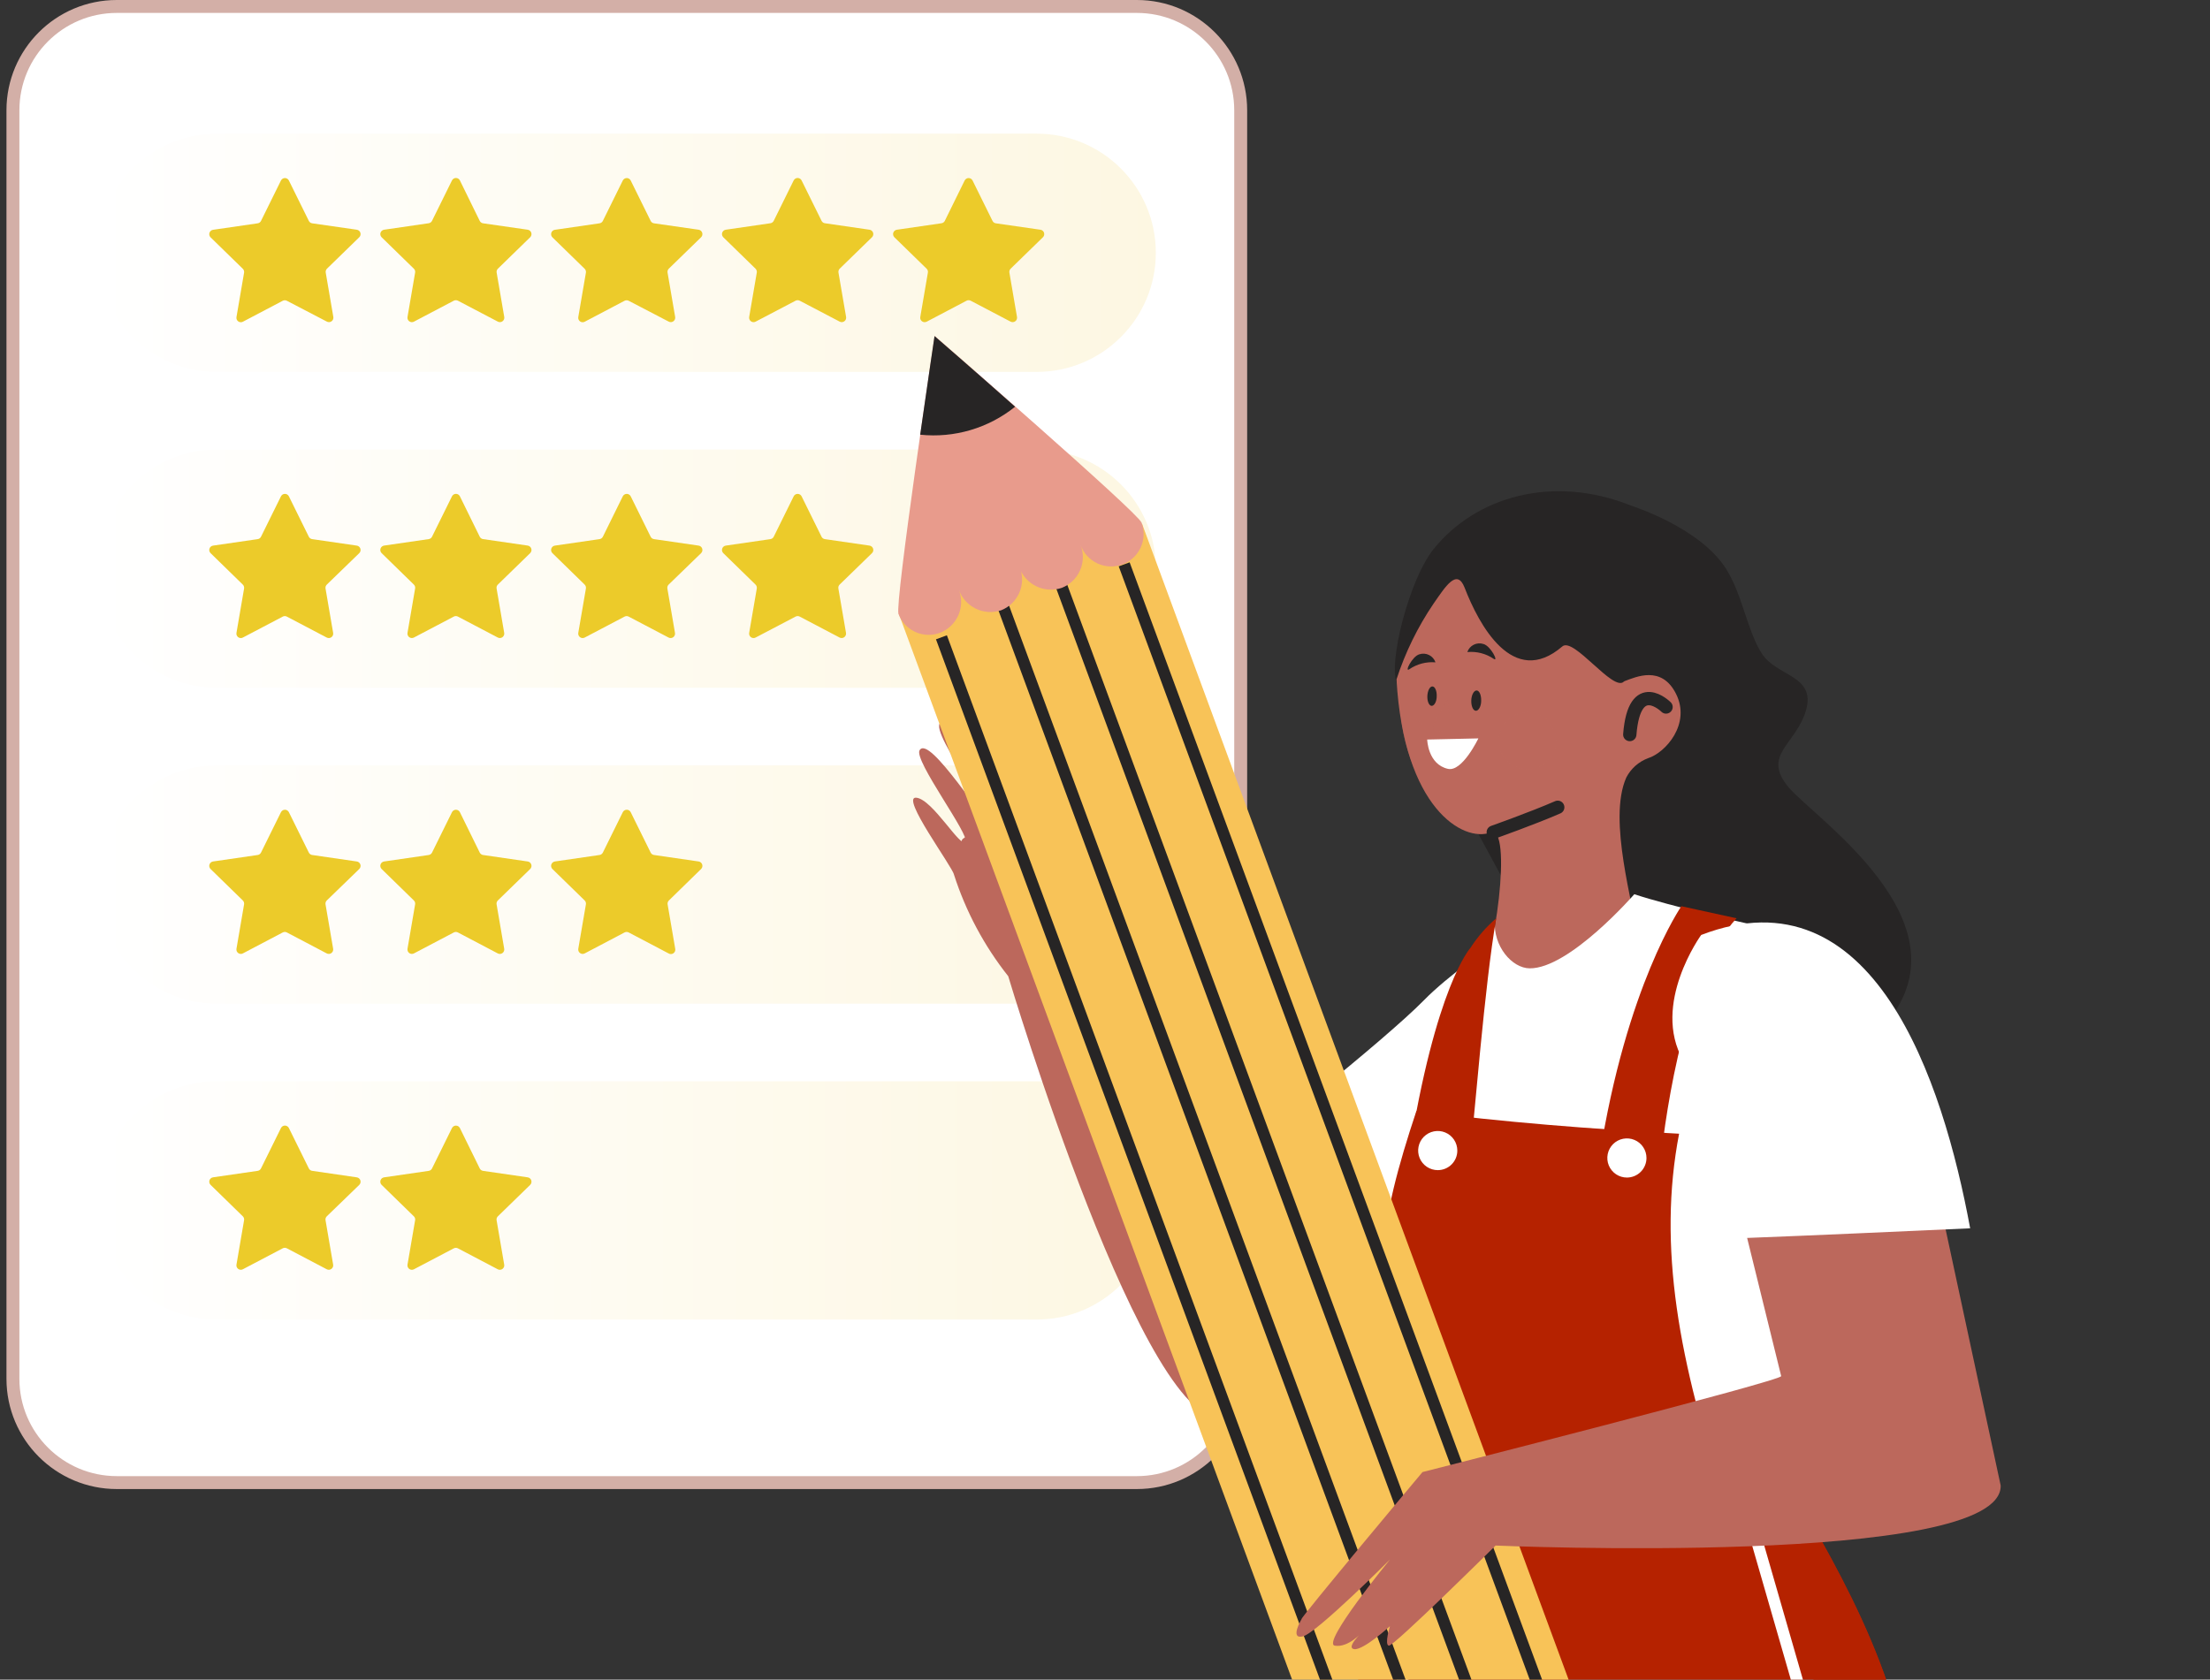 <svg width="171" height="130" viewBox="0 0 171 130" fill="none" xmlns="http://www.w3.org/2000/svg">
<rect x="0" y="0" width="171" height="130" fill="#333333" stroke="none"/>
<path d="M9.039 0.5H87.961C92.401 0.5 96 4.099 96 8.539V106.709C96 111.149 92.401 114.749 87.961 114.749H9.039C4.599 114.749 1 111.149 1 106.709V8.539C1 4.099 4.599 0.5 9.039 0.5Z" fill="white" stroke="#D3AFA7"/>
<path d="M80.21 10.344H16.788C11.695 10.344 7.566 14.472 7.566 19.565C7.566 24.657 11.695 28.785 16.788 28.785H80.21C85.303 28.785 89.432 24.657 89.432 19.565C89.432 14.472 85.303 10.344 80.21 10.344Z" fill="url(#paint0_linear_498_48809)"/>
<path d="M27.797 18.364C27.843 18.32 27.875 18.263 27.891 18.201C27.906 18.139 27.904 18.074 27.884 18.013C27.864 17.953 27.828 17.899 27.779 17.857C27.73 17.816 27.671 17.79 27.607 17.78L24.158 17.285C24.102 17.277 24.049 17.256 24.003 17.224C23.958 17.191 23.921 17.148 23.896 17.097L22.353 13.972C22.325 13.915 22.281 13.867 22.227 13.833C22.172 13.799 22.11 13.781 22.046 13.781C21.982 13.781 21.92 13.799 21.865 13.833C21.811 13.867 21.767 13.915 21.739 13.972L20.196 17.097C20.171 17.148 20.134 17.191 20.089 17.224C20.043 17.256 19.99 17.277 19.934 17.285L16.485 17.786C16.422 17.795 16.362 17.822 16.313 17.863C16.264 17.904 16.228 17.958 16.208 18.019C16.189 18.079 16.186 18.144 16.201 18.206C16.217 18.268 16.249 18.325 16.294 18.37L18.787 20.802C18.827 20.841 18.856 20.889 18.873 20.941C18.89 20.994 18.895 21.05 18.886 21.105L18.297 24.541C18.286 24.604 18.293 24.668 18.317 24.727C18.341 24.786 18.381 24.837 18.433 24.875C18.484 24.912 18.545 24.935 18.609 24.939C18.672 24.944 18.736 24.931 18.792 24.902L21.878 23.279C21.927 23.254 21.982 23.24 22.037 23.24C22.092 23.24 22.146 23.254 22.196 23.279L25.296 24.894C25.352 24.923 25.416 24.936 25.479 24.932C25.543 24.927 25.604 24.904 25.655 24.867C25.707 24.829 25.747 24.778 25.771 24.719C25.795 24.66 25.802 24.596 25.792 24.533L25.203 21.097C25.194 21.042 25.198 20.986 25.215 20.933C25.232 20.881 25.262 20.833 25.301 20.794L27.797 18.364Z" fill="#ECCB2A"/>
<path d="M41.022 18.364C41.067 18.32 41.099 18.263 41.115 18.201C41.13 18.139 41.128 18.074 41.108 18.014C41.089 17.953 41.052 17.899 41.004 17.858C40.955 17.816 40.896 17.79 40.833 17.78L37.382 17.284C37.327 17.277 37.273 17.256 37.228 17.223C37.182 17.191 37.145 17.147 37.12 17.097L35.585 13.966C35.557 13.909 35.513 13.861 35.459 13.827C35.405 13.793 35.342 13.775 35.279 13.775C35.215 13.775 35.152 13.793 35.098 13.827C35.044 13.861 35 13.909 34.972 13.966L33.429 17.091C33.404 17.142 33.367 17.185 33.322 17.218C33.276 17.251 33.223 17.272 33.167 17.279L29.718 17.78C29.655 17.79 29.596 17.816 29.547 17.858C29.498 17.899 29.462 17.953 29.442 18.014C29.423 18.074 29.421 18.139 29.436 18.201C29.451 18.263 29.483 18.32 29.529 18.364L32.022 20.796C32.062 20.835 32.092 20.883 32.109 20.936C32.126 20.988 32.13 21.045 32.12 21.099L31.531 24.535C31.52 24.598 31.528 24.663 31.552 24.722C31.576 24.781 31.616 24.832 31.667 24.869C31.719 24.907 31.78 24.929 31.843 24.934C31.907 24.939 31.971 24.926 32.027 24.896L35.113 23.273C35.162 23.248 35.217 23.235 35.272 23.235C35.327 23.235 35.382 23.248 35.431 23.273L38.52 24.893C38.576 24.923 38.64 24.937 38.704 24.932C38.767 24.928 38.829 24.905 38.88 24.868C38.932 24.83 38.972 24.779 38.997 24.72C39.021 24.66 39.028 24.596 39.017 24.533L38.428 21.097C38.418 21.042 38.422 20.986 38.439 20.933C38.456 20.88 38.486 20.832 38.526 20.794L41.022 18.364Z" fill="#ECCB2A"/>
<path d="M54.247 18.364C54.293 18.32 54.325 18.263 54.34 18.201C54.355 18.139 54.353 18.074 54.333 18.013C54.313 17.953 54.277 17.899 54.228 17.857C54.179 17.816 54.12 17.79 54.057 17.78L50.608 17.285C50.552 17.278 50.498 17.257 50.453 17.224C50.407 17.191 50.37 17.148 50.345 17.097L48.802 13.972C48.774 13.915 48.73 13.867 48.676 13.833C48.622 13.799 48.559 13.781 48.495 13.781C48.431 13.781 48.369 13.799 48.315 13.833C48.26 13.867 48.217 13.915 48.188 13.972L46.646 17.097C46.621 17.148 46.584 17.191 46.538 17.224C46.492 17.256 46.439 17.277 46.383 17.285L42.933 17.786C42.87 17.795 42.81 17.822 42.762 17.863C42.713 17.904 42.677 17.958 42.657 18.019C42.638 18.08 42.635 18.145 42.651 18.207C42.666 18.269 42.698 18.325 42.744 18.37L45.237 20.802C45.276 20.841 45.306 20.889 45.323 20.941C45.34 20.994 45.344 21.05 45.335 21.105L44.745 24.541C44.734 24.604 44.741 24.669 44.765 24.728C44.789 24.787 44.829 24.838 44.881 24.876C44.933 24.913 44.994 24.936 45.058 24.94C45.121 24.945 45.185 24.931 45.242 24.902L48.326 23.279C48.376 23.254 48.43 23.24 48.486 23.24C48.541 23.24 48.596 23.254 48.645 23.279L51.745 24.894C51.801 24.923 51.865 24.936 51.929 24.932C51.992 24.927 52.053 24.904 52.105 24.867C52.156 24.829 52.196 24.778 52.22 24.719C52.245 24.66 52.252 24.596 52.241 24.533L51.652 21.097C51.643 21.042 51.647 20.986 51.664 20.933C51.681 20.881 51.711 20.833 51.75 20.794L54.247 18.364Z" fill="#ECCB2A"/>
<path d="M67.469 18.364C67.515 18.319 67.547 18.263 67.563 18.201C67.578 18.139 67.576 18.074 67.556 18.013C67.536 17.953 67.5 17.898 67.451 17.857C67.403 17.816 67.344 17.789 67.28 17.78L63.83 17.279C63.774 17.272 63.721 17.251 63.675 17.218C63.63 17.185 63.593 17.142 63.568 17.091L62.025 13.966C61.997 13.909 61.953 13.861 61.899 13.827C61.844 13.793 61.782 13.775 61.718 13.775C61.654 13.775 61.591 13.793 61.537 13.827C61.483 13.861 61.439 13.909 61.411 13.966L59.868 17.091C59.843 17.142 59.806 17.185 59.761 17.218C59.715 17.251 59.661 17.272 59.606 17.279L56.157 17.78C56.093 17.789 56.034 17.816 55.985 17.857C55.936 17.898 55.9 17.952 55.88 18.013C55.86 18.073 55.858 18.139 55.873 18.201C55.888 18.262 55.921 18.319 55.966 18.364L58.459 20.796C58.498 20.835 58.528 20.883 58.545 20.936C58.562 20.988 58.566 21.044 58.557 21.099L57.968 24.535C57.958 24.598 57.965 24.662 57.989 24.721C58.013 24.78 58.053 24.831 58.105 24.869C58.156 24.907 58.217 24.929 58.281 24.934C58.344 24.938 58.408 24.925 58.464 24.896L61.559 23.273C61.608 23.248 61.663 23.235 61.718 23.235C61.774 23.235 61.829 23.248 61.878 23.273L64.97 24.893C65.027 24.923 65.091 24.936 65.154 24.932C65.218 24.927 65.279 24.905 65.331 24.867C65.383 24.83 65.423 24.779 65.447 24.719C65.471 24.66 65.478 24.595 65.467 24.532L64.877 21.096C64.868 21.042 64.872 20.986 64.889 20.933C64.906 20.88 64.936 20.832 64.975 20.793L67.469 18.364Z" fill="#ECCB2A"/>
<path d="M80.696 18.365C80.742 18.32 80.774 18.264 80.789 18.202C80.805 18.14 80.802 18.075 80.783 18.014C80.763 17.953 80.727 17.899 80.678 17.858C80.629 17.817 80.57 17.79 80.507 17.781L77.058 17.285C77.002 17.278 76.949 17.257 76.903 17.224C76.858 17.191 76.821 17.148 76.796 17.097L75.253 13.972C75.225 13.915 75.181 13.867 75.127 13.833C75.073 13.799 75.01 13.781 74.947 13.781C74.883 13.781 74.82 13.799 74.766 13.833C74.712 13.867 74.668 13.915 74.64 13.972L73.106 17.092C73.082 17.142 73.045 17.186 72.999 17.219C72.953 17.251 72.9 17.272 72.844 17.28L69.394 17.781C69.331 17.79 69.271 17.817 69.223 17.858C69.174 17.899 69.138 17.953 69.118 18.014C69.099 18.075 69.096 18.14 69.112 18.202C69.127 18.264 69.159 18.32 69.205 18.365L71.698 20.797C71.737 20.836 71.767 20.883 71.784 20.936C71.802 20.989 71.805 21.045 71.796 21.1L71.207 24.536C71.196 24.599 71.203 24.664 71.227 24.723C71.251 24.782 71.291 24.833 71.343 24.871C71.395 24.909 71.456 24.931 71.52 24.935C71.584 24.94 71.647 24.927 71.704 24.897L74.788 23.274C74.838 23.249 74.892 23.235 74.948 23.235C75.003 23.235 75.058 23.249 75.107 23.274L78.195 24.894C78.252 24.924 78.316 24.937 78.379 24.932C78.443 24.927 78.504 24.905 78.555 24.867C78.607 24.83 78.647 24.779 78.671 24.72C78.695 24.661 78.702 24.596 78.691 24.533L78.102 21.097C78.093 21.043 78.097 20.986 78.114 20.934C78.131 20.881 78.161 20.833 78.201 20.794L80.696 18.365Z" fill="#ECCB2A"/>
<path d="M80.21 34.793H16.788C11.695 34.793 7.566 38.921 7.566 44.014C7.566 49.106 11.695 53.235 16.788 53.235H80.21C85.303 53.235 89.432 49.106 89.432 44.014C89.432 38.921 85.303 34.793 80.21 34.793Z" fill="url(#paint1_linear_498_48809)"/>
<path d="M27.797 42.813C27.843 42.768 27.875 42.712 27.891 42.65C27.906 42.588 27.904 42.523 27.884 42.462C27.864 42.401 27.828 42.347 27.779 42.306C27.73 42.265 27.671 42.238 27.607 42.229L24.158 41.728C24.102 41.721 24.049 41.7 24.003 41.668C23.958 41.636 23.921 41.592 23.896 41.542L22.353 38.415C22.325 38.358 22.281 38.31 22.227 38.276C22.172 38.242 22.11 38.225 22.046 38.225C21.982 38.225 21.92 38.242 21.865 38.276C21.811 38.31 21.767 38.358 21.739 38.415L20.196 41.542C20.171 41.592 20.134 41.636 20.089 41.668C20.043 41.7 19.99 41.721 19.934 41.728L16.485 42.229C16.422 42.238 16.362 42.265 16.313 42.306C16.264 42.347 16.228 42.401 16.208 42.462C16.189 42.523 16.186 42.588 16.201 42.65C16.217 42.712 16.249 42.768 16.294 42.813L18.787 45.246C18.827 45.285 18.856 45.333 18.873 45.386C18.89 45.439 18.895 45.495 18.886 45.55L18.297 48.984C18.285 49.047 18.292 49.112 18.316 49.171C18.34 49.231 18.38 49.282 18.432 49.32C18.483 49.357 18.545 49.38 18.608 49.384C18.672 49.389 18.736 49.375 18.792 49.345L21.878 47.724C21.927 47.698 21.982 47.684 22.037 47.684C22.092 47.684 22.147 47.698 22.196 47.724L25.281 49.345C25.338 49.375 25.401 49.389 25.465 49.384C25.529 49.38 25.59 49.357 25.642 49.32C25.694 49.282 25.734 49.231 25.758 49.171C25.782 49.112 25.788 49.047 25.777 48.984L25.188 45.55C25.179 45.495 25.183 45.439 25.2 45.386C25.218 45.333 25.247 45.285 25.287 45.246L27.797 42.813Z" fill="#ECCB2A"/>
<path d="M41.022 42.811C41.067 42.767 41.099 42.71 41.115 42.648C41.13 42.586 41.128 42.522 41.108 42.461C41.089 42.4 41.052 42.346 41.004 42.305C40.955 42.264 40.896 42.237 40.833 42.227L37.382 41.726C37.327 41.719 37.273 41.699 37.228 41.666C37.182 41.634 37.145 41.59 37.12 41.54L35.585 38.414C35.557 38.356 35.513 38.308 35.459 38.274C35.405 38.241 35.342 38.223 35.279 38.223C35.215 38.223 35.152 38.241 35.098 38.274C35.044 38.308 35 38.356 34.972 38.414L33.429 41.54C33.404 41.59 33.367 41.634 33.322 41.666C33.276 41.699 33.223 41.719 33.167 41.726L29.718 42.227C29.655 42.237 29.596 42.264 29.547 42.305C29.498 42.346 29.462 42.4 29.442 42.461C29.423 42.522 29.421 42.586 29.436 42.648C29.451 42.71 29.483 42.767 29.529 42.811L32.022 45.245C32.062 45.283 32.092 45.331 32.109 45.384C32.126 45.437 32.13 45.493 32.12 45.548L31.531 48.983C31.52 49.045 31.527 49.11 31.551 49.17C31.575 49.229 31.614 49.28 31.666 49.318C31.718 49.356 31.779 49.378 31.843 49.382C31.907 49.387 31.971 49.373 32.027 49.343L35.113 47.722C35.162 47.696 35.217 47.682 35.272 47.682C35.328 47.682 35.382 47.696 35.431 47.722L38.516 49.343C38.572 49.373 38.636 49.387 38.7 49.382C38.764 49.377 38.825 49.355 38.877 49.318C38.928 49.28 38.968 49.229 38.993 49.17C39.017 49.11 39.024 49.046 39.013 48.983L38.424 45.548C38.414 45.493 38.418 45.437 38.435 45.384C38.452 45.331 38.482 45.283 38.522 45.245L41.022 42.811Z" fill="#ECCB2A"/>
<path d="M54.247 42.813C54.293 42.768 54.325 42.712 54.34 42.65C54.355 42.588 54.353 42.523 54.333 42.462C54.313 42.401 54.277 42.347 54.228 42.306C54.179 42.265 54.12 42.238 54.057 42.229L50.608 41.728C50.552 41.721 50.499 41.701 50.453 41.668C50.407 41.636 50.37 41.592 50.345 41.542L48.802 38.415C48.774 38.358 48.73 38.31 48.676 38.276C48.622 38.242 48.559 38.225 48.495 38.225C48.431 38.225 48.369 38.242 48.315 38.276C48.26 38.31 48.217 38.358 48.188 38.415L46.646 41.542C46.621 41.592 46.584 41.636 46.538 41.668C46.492 41.7 46.439 41.721 46.383 41.728L42.933 42.229C42.87 42.239 42.81 42.265 42.762 42.306C42.713 42.348 42.677 42.402 42.657 42.462C42.638 42.523 42.635 42.588 42.651 42.65C42.666 42.712 42.698 42.768 42.744 42.813L45.237 45.246C45.276 45.285 45.306 45.333 45.323 45.386C45.34 45.439 45.344 45.495 45.335 45.55L44.745 48.984C44.734 49.047 44.741 49.112 44.765 49.171C44.789 49.23 44.829 49.282 44.881 49.319C44.933 49.357 44.994 49.379 45.058 49.384C45.121 49.388 45.185 49.375 45.242 49.345L48.326 47.724C48.375 47.698 48.43 47.684 48.486 47.684C48.541 47.684 48.596 47.698 48.645 47.724L51.731 49.345C51.787 49.375 51.851 49.389 51.915 49.384C51.978 49.38 52.04 49.357 52.091 49.32C52.143 49.282 52.183 49.231 52.207 49.171C52.231 49.112 52.238 49.047 52.227 48.984L51.638 45.55C51.628 45.495 51.633 45.439 51.65 45.386C51.667 45.333 51.696 45.285 51.736 45.246L54.247 42.813Z" fill="#ECCB2A"/>
<path d="M67.469 42.813C67.515 42.768 67.547 42.712 67.563 42.65C67.578 42.588 67.576 42.523 67.556 42.462C67.536 42.402 67.5 42.348 67.451 42.306C67.403 42.265 67.344 42.239 67.28 42.229L63.83 41.728C63.774 41.721 63.721 41.7 63.675 41.668C63.63 41.636 63.593 41.592 63.568 41.542L62.025 38.415C61.997 38.358 61.953 38.31 61.899 38.276C61.844 38.242 61.782 38.225 61.718 38.225C61.654 38.225 61.591 38.242 61.537 38.276C61.483 38.31 61.439 38.358 61.411 38.415L59.868 41.542C59.843 41.592 59.806 41.636 59.76 41.668C59.715 41.7 59.661 41.721 59.606 41.728L56.157 42.229C56.093 42.238 56.034 42.265 55.985 42.306C55.936 42.347 55.9 42.401 55.88 42.462C55.86 42.523 55.858 42.588 55.873 42.65C55.888 42.712 55.921 42.768 55.966 42.813L58.459 45.246C58.498 45.285 58.528 45.333 58.545 45.386C58.562 45.439 58.566 45.495 58.557 45.55L57.968 48.984C57.957 49.047 57.964 49.112 57.988 49.171C58.012 49.231 58.052 49.282 58.104 49.32C58.155 49.357 58.217 49.38 58.28 49.384C58.344 49.389 58.408 49.375 58.464 49.345L61.559 47.722C61.608 47.696 61.663 47.683 61.718 47.683C61.774 47.683 61.829 47.696 61.878 47.722L64.962 49.344C65.019 49.373 65.083 49.387 65.146 49.382C65.21 49.378 65.271 49.355 65.323 49.318C65.375 49.28 65.415 49.229 65.439 49.17C65.463 49.111 65.47 49.046 65.46 48.983L64.869 45.548C64.86 45.494 64.864 45.438 64.881 45.385C64.898 45.332 64.928 45.284 64.968 45.245L67.469 42.813Z" fill="#ECCB2A"/>
<path d="M80.21 59.24H16.788C11.695 59.24 7.566 63.368 7.566 68.461C7.566 73.554 11.695 77.682 16.788 77.682H80.21C85.303 77.682 89.432 73.554 89.432 68.461C89.432 63.368 85.303 59.24 80.21 59.24Z" fill="url(#paint2_linear_498_48809)"/>
<path d="M27.797 67.26C27.843 67.216 27.875 67.159 27.891 67.097C27.906 67.035 27.904 66.97 27.884 66.909C27.864 66.849 27.828 66.794 27.779 66.753C27.73 66.712 27.671 66.686 27.607 66.676L24.158 66.175C24.102 66.168 24.049 66.147 24.004 66.114C23.958 66.081 23.921 66.038 23.896 65.988L22.353 62.863C22.325 62.805 22.281 62.757 22.227 62.723C22.172 62.69 22.11 62.672 22.046 62.672C21.982 62.672 21.92 62.69 21.865 62.723C21.811 62.757 21.767 62.805 21.739 62.863L20.196 65.988C20.171 66.038 20.134 66.081 20.088 66.114C20.043 66.147 19.99 66.168 19.934 66.175L16.485 66.676C16.422 66.686 16.362 66.712 16.313 66.753C16.264 66.794 16.228 66.849 16.208 66.909C16.189 66.97 16.186 67.035 16.201 67.097C16.217 67.159 16.249 67.216 16.294 67.26L18.787 69.692C18.827 69.731 18.856 69.779 18.873 69.832C18.89 69.885 18.895 69.941 18.886 69.996L18.297 73.431C18.286 73.494 18.293 73.559 18.317 73.618C18.341 73.677 18.381 73.728 18.433 73.766C18.484 73.803 18.545 73.825 18.609 73.83C18.672 73.835 18.736 73.822 18.792 73.792L21.878 72.169C21.927 72.144 21.982 72.13 22.037 72.13C22.092 72.13 22.147 72.144 22.196 72.169L25.281 73.792C25.338 73.822 25.401 73.835 25.465 73.83C25.529 73.825 25.589 73.803 25.641 73.766C25.692 73.728 25.733 73.677 25.757 73.618C25.781 73.559 25.788 73.494 25.777 73.431L25.188 69.996C25.179 69.941 25.183 69.885 25.2 69.832C25.218 69.779 25.247 69.731 25.287 69.692L27.797 67.26Z" fill="#ECCB2A"/>
<path d="M41.022 67.26C41.067 67.216 41.099 67.159 41.115 67.098C41.13 67.036 41.128 66.971 41.108 66.91C41.089 66.849 41.052 66.795 41.004 66.754C40.955 66.713 40.896 66.686 40.833 66.677L37.382 66.176C37.327 66.168 37.274 66.147 37.228 66.114C37.182 66.082 37.145 66.038 37.12 65.988L35.585 62.863C35.557 62.806 35.513 62.757 35.459 62.724C35.405 62.69 35.342 62.672 35.279 62.672C35.215 62.672 35.152 62.69 35.098 62.724C35.044 62.757 35 62.806 34.972 62.863L33.429 65.988C33.404 66.038 33.367 66.082 33.321 66.114C33.276 66.147 33.223 66.168 33.167 66.176L29.718 66.677C29.655 66.686 29.596 66.713 29.547 66.754C29.498 66.795 29.462 66.849 29.442 66.91C29.423 66.971 29.421 67.036 29.436 67.098C29.451 67.159 29.483 67.216 29.529 67.26L32.022 69.693C32.062 69.731 32.092 69.779 32.109 69.832C32.126 69.885 32.13 69.941 32.12 69.996L31.531 73.432C31.52 73.495 31.528 73.559 31.552 73.618C31.576 73.677 31.616 73.728 31.667 73.766C31.719 73.803 31.78 73.826 31.843 73.83C31.907 73.835 31.971 73.822 32.027 73.793L35.113 72.17C35.162 72.144 35.217 72.13 35.272 72.13C35.328 72.13 35.382 72.144 35.431 72.17L38.516 73.793C38.572 73.822 38.636 73.836 38.7 73.831C38.764 73.827 38.825 73.804 38.877 73.767C38.928 73.729 38.968 73.678 38.993 73.619C39.017 73.56 39.024 73.495 39.013 73.432L38.424 69.996C38.414 69.941 38.418 69.885 38.435 69.832C38.452 69.779 38.482 69.731 38.522 69.693L41.022 67.26Z" fill="#ECCB2A"/>
<path d="M54.247 67.26C54.293 67.216 54.325 67.159 54.34 67.097C54.355 67.035 54.353 66.97 54.333 66.909C54.313 66.849 54.277 66.794 54.228 66.753C54.179 66.712 54.12 66.686 54.057 66.676L50.608 66.175C50.552 66.168 50.499 66.147 50.453 66.114C50.407 66.082 50.37 66.038 50.345 65.988L48.802 62.863C48.774 62.805 48.73 62.757 48.676 62.723C48.622 62.69 48.559 62.672 48.495 62.672C48.431 62.672 48.369 62.69 48.315 62.723C48.26 62.757 48.217 62.805 48.188 62.863L46.646 65.988C46.62 66.038 46.584 66.081 46.538 66.114C46.492 66.147 46.439 66.168 46.383 66.175L42.933 66.676C42.87 66.686 42.81 66.713 42.762 66.754C42.713 66.795 42.677 66.849 42.657 66.91C42.638 66.97 42.635 67.035 42.651 67.097C42.666 67.159 42.698 67.216 42.744 67.26L45.237 69.692C45.276 69.731 45.306 69.779 45.323 69.832C45.34 69.885 45.344 69.941 45.335 69.996L44.745 73.431C44.734 73.495 44.741 73.559 44.765 73.618C44.789 73.678 44.829 73.729 44.881 73.766C44.933 73.804 44.994 73.826 45.058 73.831C45.121 73.835 45.185 73.822 45.242 73.792L48.326 72.169C48.375 72.144 48.43 72.13 48.486 72.13C48.541 72.13 48.596 72.144 48.645 72.169L51.731 73.792C51.787 73.827 51.853 73.845 51.92 73.843C51.986 73.841 52.051 73.82 52.106 73.782C52.16 73.744 52.203 73.691 52.228 73.629C52.253 73.567 52.259 73.499 52.246 73.434L51.657 69.998C51.648 69.944 51.652 69.887 51.669 69.835C51.687 69.782 51.716 69.734 51.755 69.695L54.247 67.26Z" fill="#ECCB2A"/>
<path d="M80.21 83.689H16.788C11.695 83.689 7.566 87.818 7.566 92.91C7.566 98.003 11.695 102.131 16.788 102.131H80.21C85.303 102.131 89.432 98.003 89.432 92.91C89.432 87.818 85.303 83.689 80.21 83.689Z" fill="url(#paint3_linear_498_48809)"/>
<path d="M27.797 91.708C27.843 91.663 27.875 91.607 27.891 91.545C27.906 91.483 27.904 91.418 27.884 91.357C27.864 91.296 27.828 91.242 27.779 91.201C27.73 91.16 27.671 91.133 27.607 91.124L24.158 90.621C24.102 90.613 24.049 90.593 24.003 90.56C23.958 90.527 23.921 90.483 23.896 90.433L22.353 87.308C22.325 87.251 22.281 87.203 22.227 87.169C22.172 87.135 22.11 87.117 22.046 87.117C21.982 87.117 21.92 87.135 21.865 87.169C21.811 87.203 21.767 87.251 21.739 87.308L20.196 90.433C20.171 90.483 20.134 90.527 20.089 90.56C20.043 90.593 19.99 90.613 19.934 90.621L16.485 91.122C16.422 91.131 16.362 91.157 16.313 91.199C16.264 91.24 16.228 91.294 16.208 91.355C16.189 91.415 16.186 91.48 16.201 91.542C16.217 91.604 16.249 91.661 16.294 91.706L18.787 94.139C18.827 94.178 18.856 94.225 18.873 94.278C18.89 94.331 18.895 94.386 18.886 94.441L18.297 97.877C18.285 97.94 18.292 98.005 18.316 98.064C18.34 98.123 18.38 98.175 18.432 98.212C18.483 98.25 18.545 98.272 18.608 98.277C18.672 98.281 18.736 98.268 18.792 98.238L21.878 96.616C21.927 96.59 21.982 96.577 22.037 96.577C22.092 96.577 22.147 96.59 22.196 96.616L25.281 98.238C25.338 98.268 25.401 98.281 25.465 98.277C25.529 98.272 25.59 98.25 25.642 98.212C25.694 98.175 25.734 98.123 25.758 98.064C25.782 98.005 25.788 97.94 25.777 97.877L25.188 94.441C25.179 94.386 25.183 94.331 25.2 94.278C25.218 94.225 25.247 94.178 25.287 94.139L27.797 91.708Z" fill="#ECCB2A"/>
<path d="M41.022 91.708C41.067 91.663 41.099 91.607 41.115 91.545C41.13 91.483 41.128 91.418 41.108 91.357C41.089 91.297 41.052 91.243 41.004 91.201C40.955 91.16 40.896 91.133 40.833 91.124L37.382 90.623C37.327 90.615 37.273 90.595 37.228 90.562C37.182 90.529 37.145 90.486 37.12 90.435L35.585 87.31C35.557 87.253 35.513 87.205 35.459 87.171C35.405 87.137 35.342 87.119 35.279 87.119C35.215 87.119 35.152 87.137 35.098 87.171C35.044 87.205 35 87.253 34.972 87.31L33.429 90.435C33.404 90.486 33.367 90.529 33.322 90.562C33.276 90.595 33.223 90.615 33.167 90.623L29.718 91.124C29.655 91.133 29.596 91.16 29.547 91.201C29.498 91.243 29.462 91.297 29.442 91.357C29.423 91.418 29.421 91.483 29.436 91.545C29.451 91.607 29.483 91.663 29.529 91.708L32.022 94.141C32.062 94.18 32.092 94.227 32.109 94.28C32.126 94.333 32.13 94.389 32.12 94.443L31.531 97.879C31.52 97.942 31.527 98.007 31.551 98.066C31.575 98.125 31.614 98.177 31.666 98.215C31.718 98.252 31.779 98.274 31.843 98.279C31.907 98.283 31.971 98.27 32.027 98.24L35.113 96.618C35.162 96.592 35.217 96.579 35.272 96.579C35.328 96.579 35.382 96.592 35.431 96.618L38.516 98.24C38.572 98.27 38.636 98.283 38.7 98.278C38.764 98.274 38.825 98.252 38.877 98.214C38.928 98.177 38.968 98.125 38.993 98.066C39.017 98.007 39.024 97.942 39.013 97.879L38.424 94.443C38.414 94.389 38.418 94.333 38.435 94.28C38.452 94.227 38.482 94.18 38.522 94.141L41.022 91.708Z" fill="#ECCB2A"/>
<path d="M78.013 75.557C78.013 75.557 88.762 111.547 94.848 109.701L111.44 96.57L104.768 84.024L94.536 91.762C94.318 92.124 84.591 71.248 84.591 71.248C84.591 71.248 85.508 61.272 84.211 60.599C82.914 59.925 83.201 66.048 82.44 66.428C81.679 66.809 78.886 52.711 77.364 53.503C76.548 53.908 79.235 61.995 78.381 62.631C77.919 62.956 73.785 56.047 73.056 55.91C71.029 55.529 77.495 63.897 76.859 63.897C76.223 63.897 71.915 56.795 71.154 58.067C70.686 58.846 75.082 64.658 74.702 65.163C74.322 65.668 72.171 61.87 70.898 61.74C69.626 61.609 73.692 67.064 73.817 67.701C74.733 70.55 76.154 73.211 78.013 75.557Z" fill="#BC685C"/>
<path d="M81.461 67.471C81.461 67.471 79.684 67.115 79.684 70.052" stroke="#BC685C" stroke-width="0.64" stroke-miterlimit="10" stroke-linecap="round"/>
<path d="M74.715 65.164C74.715 65.164 77.727 63.025 79.859 62.576" stroke="#BC685C" stroke-width="0.64" stroke-miterlimit="10" stroke-linecap="round"/>
<path d="M123.991 67.42C123.991 67.42 113.703 73.811 110.199 77.396C108.627 78.999 105.254 81.836 102.012 84.48C103.065 90.334 104.581 96.183 105.697 101.87L105.803 102.412C117.438 93.215 132.246 78.388 123.991 67.42Z" fill="white"/>
<path d="M108.116 52.967C107.349 51.445 109.032 44.861 110.915 42.51C114.157 38.464 120.137 36.662 126.31 39.174C126.31 39.174 131.51 40.827 133.536 43.994C134.821 46.002 135.183 48.808 136.324 50.585C137.465 52.362 140.507 52.262 139.747 54.95C138.986 57.637 136.261 58.422 138.412 60.954C140.564 63.486 153.658 72.177 144.897 80.283L122.731 79.94" fill="#272525"/>
<path d="M120.887 50.031C121.766 49.277 124.827 53.585 125.644 52.756C125.66 52.74 125.679 52.727 125.7 52.719C126.58 52.395 128.562 51.472 129.678 53.691C130.863 56.042 128.855 58.262 127.527 58.68C126.792 58.952 126.187 59.49 125.831 60.188C124.372 63.487 126.455 70.09 126.692 72.659C127.209 78.433 131.892 72.098 131.892 72.098C131.892 72.098 116.26 84.394 113.953 77.522C115.824 74.218 117.015 63.805 115.356 64.428C113.186 65.239 108.616 62.502 108.055 52.582C108.729 50.505 109.692 48.534 110.917 46.727C111.839 45.405 112.725 43.958 113.323 45.48C114.415 48.31 117.058 53.324 120.887 50.031Z" fill="#BC685C"/>
<path d="M128.911 54.72C128.911 54.72 126.467 52.282 126.105 56.852" stroke="#272525" stroke-width="1.03" stroke-linecap="round" stroke-linejoin="round"/>
<g style="mix-blend-mode:multiply" opacity="0.5">
<path d="M117.489 55.231C117.075 55.369 116.711 55.627 116.444 55.972C116.176 56.317 116.017 56.733 115.986 57.169C115.955 57.604 116.054 58.039 116.27 58.418C116.486 58.797 116.81 59.103 117.201 59.299C117.591 59.494 118.03 59.569 118.464 59.514C118.897 59.46 119.304 59.278 119.634 58.992C119.963 58.706 120.201 58.329 120.316 57.908C120.432 57.487 120.42 57.042 120.282 56.627C120.19 56.352 120.046 56.098 119.856 55.879C119.666 55.66 119.434 55.48 119.175 55.35C118.915 55.221 118.633 55.143 118.344 55.123C118.054 55.102 117.764 55.139 117.489 55.231Z" fill="#BC685C"/>
</g>
<g style="mix-blend-mode:multiply" opacity="0.5">
<path d="M109.318 59.183C109.759 58.93 110.098 58.532 110.279 58.057C110.46 57.582 110.471 57.059 110.309 56.577C110.054 55.791 109.131 55.386 108.383 55.236C108.491 56.592 108.806 57.923 109.318 59.183Z" fill="#BC685C"/>
</g>
<g style="mix-blend-mode:multiply" opacity="0.6">
<path d="M111.99 54.121L112.383 56.671L111.136 56.578C110.899 56.578 110.768 56.297 110.986 55.954L111.99 54.121Z" fill="#BC685C"/>
</g>
<path d="M115.574 50.991C115.986 51.278 115.35 49.994 114.782 49.844C114.534 49.763 114.264 49.783 114.031 49.9C113.797 50.016 113.619 50.22 113.535 50.468C114.255 50.401 114.976 50.586 115.574 50.991Z" fill="#272525"/>
<path d="M109.051 51.794C108.64 52.087 109.263 50.797 109.824 50.641C110.072 50.56 110.342 50.58 110.576 50.697C110.809 50.813 110.987 51.017 111.071 51.264C110.357 51.204 109.643 51.391 109.051 51.794Z" fill="#272525"/>
<path d="M114.607 54.246C114.607 54.676 114.402 55.025 114.19 55.013C113.978 55 113.828 54.645 113.841 54.215C113.853 53.784 114.046 53.435 114.258 53.441C114.47 53.448 114.62 53.809 114.607 54.246Z" fill="#272525"/>
<path d="M111.166 53.896C111.166 54.307 110.973 54.638 110.773 54.632C110.574 54.625 110.424 54.276 110.443 53.865C110.462 53.453 110.636 53.123 110.836 53.129C111.035 53.135 111.185 53.478 111.166 53.896Z" fill="#272525"/>
<path d="M115.543 64.409C115.543 64.409 118.604 63.324 120.531 62.482" stroke="#272525" stroke-width="1.03" stroke-linecap="round" stroke-linejoin="round"/>
<path d="M110.43 57.238L114.389 57.15C114.389 57.15 113.142 59.769 112.032 59.507C110.473 59.152 110.43 57.238 110.43 57.238Z" fill="white"/>
<path d="M135.059 109.152C139.224 116.516 144.686 124.379 147.081 133.738C149.855 144.587 180.62 236.806 181.929 256.572C178.513 257.395 158.485 256.865 156.328 256.74C149.469 237.043 128.668 164.876 125.725 152.468C125.27 150.56 122.321 150.978 122.551 152.923C124.222 167.102 131.536 219.422 131.536 258.299C129.741 259.209 110.374 258.561 108.298 258.299C106.047 233.981 93.576 140.883 111.627 111.054C119.883 109.888 126.692 108.903 135.059 109.152Z" fill="#B52200"/>
<path d="M147.298 134.555L147.08 133.738C144.686 124.385 139.224 116.516 135.059 109.152C126.703 108.903 119.901 109.888 111.664 111.023C123.474 118.967 135.389 126.754 147.298 134.555Z" fill="#B52200"/>
<path d="M113.792 112.195C113.792 112.195 105.355 132.454 105.355 158.111C105.355 183.769 111.653 258.499 111.653 258.499" stroke="white" stroke-width="0.9" stroke-miterlimit="10"/>
<path d="M175.525 256.547L134.254 113.424" stroke="white" stroke-width="0.9" stroke-miterlimit="10"/>
<path d="M115.661 71.219C114.851 71.842 106.932 90.691 107.206 96.409C107.481 102.127 110.324 113.144 110.324 113.144C110.324 113.144 113.828 116.648 138.47 112.764C144.555 99.67 143.414 79.68 135.302 71.505C135.302 71.505 129.26 70.14 126.454 69.211C126.454 69.211 121.429 74.991 118.349 74.947C117.008 74.929 115.524 73.264 115.661 71.219Z" fill="white"/>
<path d="M129.921 87.747C123.124 87.385 116.341 86.855 109.594 85.988C108.185 90.21 107.1 94.244 107.225 96.407C107.511 102.162 109.313 116.591 109.313 116.591C109.313 116.591 117.768 118.206 133.631 116.591C129.871 105.38 128.25 96.439 129.921 87.747Z" fill="#B52200"/>
<path d="M104.906 126.78C104.906 126.78 108.529 123.039 109.19 121.91" stroke="#BC685C" stroke-width="0.6" stroke-miterlimit="10" stroke-linecap="round"/>
<path d="M107.273 126.074C107.273 126.074 109.768 123.156 110.273 122.701" stroke="#BC685C" stroke-width="0.6" stroke-miterlimit="10" stroke-linecap="round"/>
<path d="M110.259 113.754C110.259 113.754 101.193 117.919 102.204 118.574C102.958 119.054 106.232 118.574 106.232 118.574L110.259 113.754Z" fill="#BC685C"/>
<path d="M113.79 73.344C113.79 73.344 111.059 76.293 108.989 89.555C108.938 89.88 108.957 90.211 109.042 90.528C109.128 90.845 109.279 91.14 109.486 91.395C109.693 91.65 109.951 91.859 110.243 92.008C110.535 92.157 110.856 92.244 111.183 92.261C111.786 92.301 112.381 92.107 112.845 91.721C113.309 91.335 113.607 90.785 113.677 90.185C114.07 86.675 114.881 76.15 115.772 71.074C115.005 71.731 114.337 72.496 113.79 73.344Z" fill="#B52200"/>
<path d="M112.761 89.05C112.761 88.75 112.672 88.457 112.505 88.208C112.338 87.959 112.101 87.764 111.824 87.65C111.547 87.535 111.242 87.506 110.948 87.565C110.654 87.624 110.384 87.769 110.172 87.981C109.96 88.194 109.817 88.464 109.759 88.759C109.701 89.053 109.732 89.358 109.848 89.635C109.963 89.911 110.158 90.147 110.408 90.313C110.658 90.479 110.952 90.567 111.252 90.566C111.451 90.566 111.647 90.526 111.831 90.45C112.014 90.374 112.181 90.262 112.321 90.121C112.461 89.981 112.572 89.813 112.648 89.63C112.723 89.446 112.762 89.249 112.761 89.05Z" fill="white"/>
<path d="M134.368 71.074L130.097 70.139C130.097 70.139 125.832 76.293 123.762 89.555C123.712 89.879 123.73 90.211 123.816 90.528C123.902 90.844 124.053 91.14 124.259 91.395C124.466 91.65 124.724 91.859 125.016 92.008C125.309 92.157 125.629 92.243 125.957 92.261C126.56 92.302 127.155 92.109 127.62 91.722C128.084 91.336 128.382 90.785 128.451 90.185C128.931 85.502 130.552 75.146 134.368 71.074Z" fill="#B52200"/>
<path d="M127.397 89.631C127.399 89.331 127.311 89.037 127.145 88.787C126.979 88.537 126.743 88.342 126.466 88.227C126.19 88.111 125.885 88.08 125.591 88.138C125.296 88.195 125.026 88.339 124.813 88.551C124.601 88.763 124.456 89.033 124.397 89.327C124.338 89.621 124.367 89.926 124.482 90.203C124.596 90.48 124.791 90.717 125.04 90.884C125.289 91.051 125.582 91.14 125.882 91.14C126.283 91.14 126.668 90.981 126.952 90.698C127.235 90.415 127.396 90.031 127.397 89.631Z" fill="white"/>
<path d="M88.366 40.533L69.535 47.48L108.293 152.538L127.123 145.591L88.366 40.533Z" fill="#F8C358"/>
<path d="M110.324 150.898L72.844 49.326" stroke="#272525" stroke-width="0.9" stroke-linejoin="round"/>
<path d="M124.57 145.524L86.984 43.678" stroke="#272525" stroke-width="0.9" stroke-linejoin="round"/>
<path d="M114.933 148.043L77.652 47.02" stroke="#272525" stroke-width="0.9" stroke-linejoin="round"/>
<path d="M119.413 146.364L82.133 45.348" stroke="#272525" stroke-width="0.9" stroke-linejoin="round"/>
<path d="M88.288 40.341C88.288 40.341 88.332 40.466 88.338 40.472C88.566 41.099 88.535 41.79 88.252 42.394C87.97 42.998 87.459 43.465 86.832 43.692C86.206 43.92 85.514 43.889 84.91 43.606C84.306 43.324 83.839 42.813 83.612 42.187L83.575 42.081L83.624 42.212C83.861 42.842 83.84 43.54 83.565 44.155C83.291 44.77 82.786 45.252 82.159 45.498C81.515 45.718 80.809 45.677 80.195 45.383C79.581 45.09 79.106 44.566 78.873 43.926V43.82L78.923 43.951C79.158 44.582 79.136 45.279 78.862 45.894C78.588 46.508 78.084 46.99 77.458 47.237C76.817 47.45 76.118 47.406 75.509 47.112C74.9 46.819 74.43 46.3 74.197 45.666L74.159 45.56C74.159 45.56 74.203 45.685 74.209 45.691C74.444 46.322 74.421 47.02 74.145 47.635C73.87 48.249 73.365 48.731 72.738 48.977C72.43 49.093 72.103 49.147 71.775 49.136C71.447 49.125 71.124 49.049 70.825 48.913C70.526 48.776 70.257 48.583 70.033 48.342C69.809 48.102 69.635 47.819 69.52 47.511C69.221 46.695 72.32 26 72.32 26C72.32 26 88.026 39.643 88.326 40.447L88.288 40.341Z" fill="#E89B8C"/>
<path d="M71.199 33.644C71.792 29.491 72.309 26.012 72.309 26.012C72.309 26.012 75.196 28.506 78.544 31.48C76.477 33.142 73.837 33.92 71.199 33.644Z" fill="#272525"/>
<path d="M115.722 119.622C115.722 119.622 154.941 121.324 154.804 114.977L150.159 93.365L134.702 93.852L137.819 106.503C138.106 106.815 110.066 113.935 110.066 113.935C110.066 113.935 100.52 125.333 100.713 125.308C100.713 125.308 99.753 126.917 100.819 126.649C101.886 126.381 107.553 120.7 107.553 120.7C107.553 120.7 102.216 127.198 103.282 127.372C104.349 127.547 105.415 126.306 105.415 126.306C105.415 126.306 104.08 127.553 104.791 127.64C105.502 127.728 107.547 125.863 107.547 125.863C107.547 125.863 107.104 127.285 107.46 127.372C107.815 127.459 115.722 119.622 115.722 119.622Z" fill="#BC685C"/>
<path d="M134.821 95.828C140.694 95.604 146.568 95.33 152.442 95.068C150.328 83.614 144.959 67.234 131.628 72.365C131.628 72.365 127.75 77.709 130.232 82.061C131.479 84.243 133.306 90.31 134.821 95.828Z" fill="white"/>
<defs>
<linearGradient id="paint0_linear_498_48809" x1="7.566" y1="19.565" x2="89.432" y2="19.565" gradientUnits="userSpaceOnUse">
<stop stop-color="white"/>
<stop offset="1" stop-color="#FDF7E2"/>
</linearGradient>
<linearGradient id="paint1_linear_498_48809" x1="7.566" y1="44.013" x2="89.432" y2="44.013" gradientUnits="userSpaceOnUse">
<stop stop-color="white"/>
<stop offset="1" stop-color="#FDF7E2"/>
</linearGradient>
<linearGradient id="paint2_linear_498_48809" x1="7.566" y1="68.462" x2="89.432" y2="68.462" gradientUnits="userSpaceOnUse">
<stop stop-color="white"/>
<stop offset="1" stop-color="#FDF7E2"/>
</linearGradient>
<linearGradient id="paint3_linear_498_48809" x1="7.566" y1="92.91" x2="89.432" y2="92.91" gradientUnits="userSpaceOnUse">
<stop stop-color="white"/>
<stop offset="1" stop-color="#FDF7E2"/>
</linearGradient>
</defs>
</svg>
